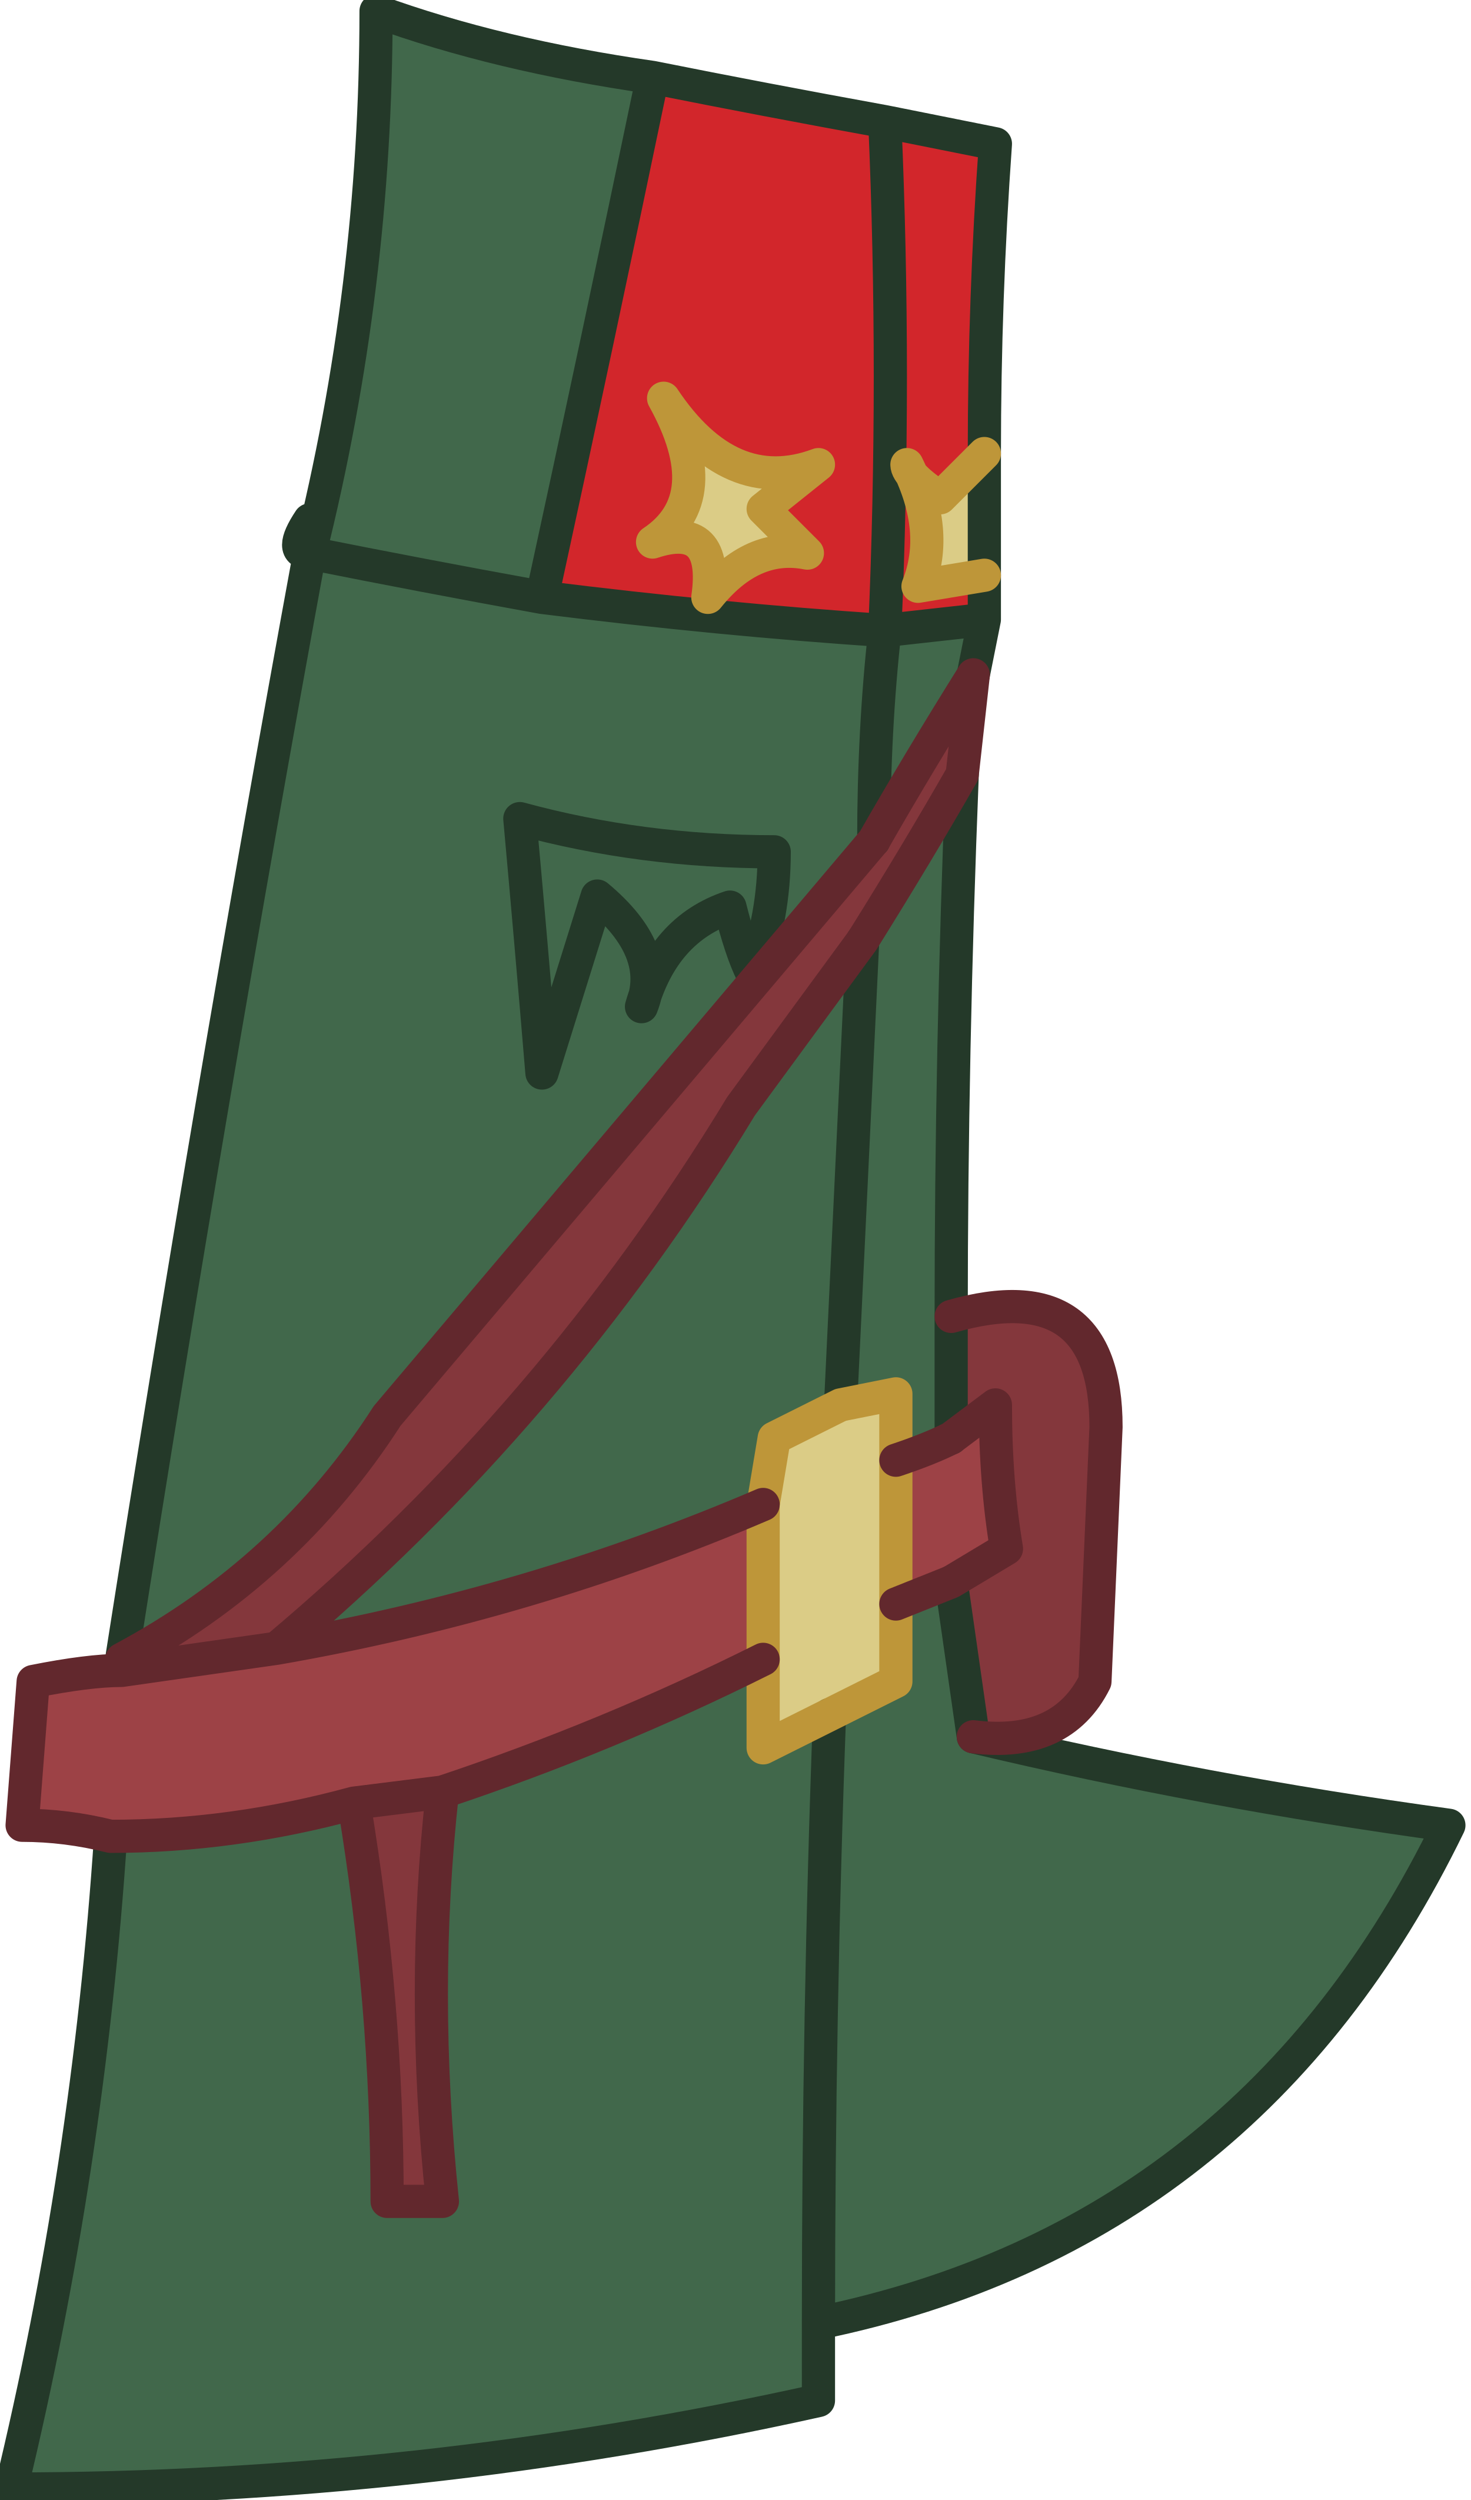 <?xml version="1.0" encoding="UTF-8" standalone="no"?>
<svg xmlns:xlink="http://www.w3.org/1999/xlink" height="11.3px" width="6.65px" xmlns="http://www.w3.org/2000/svg">
  <g transform="matrix(1.0, 0.0, 0.0, 1.0, 0.4, 4.95)">
    <path d="M3.6 -2.1 L4.05 -2.15 4.0 -1.9 Q3.75 -1.5 3.55 -1.15 3.55 -1.65 3.6 -2.1 3.55 -1.65 3.55 -1.15 2.45 0.15 1.35 1.45 0.9 2.15 0.15 2.55 0.55 0.0 1.0 -2.45 1.3 -3.65 1.3 -4.9 1.85 -4.7 2.55 -4.6 2.3 -3.4 2.05 -2.25 1.5 -2.35 1.0 -2.45 1.5 -2.35 2.05 -2.25 2.85 -2.15 3.6 -2.1 M2.5 -0.4 Q2.6 -0.75 2.9 -0.85 2.95 -0.65 3.0 -0.55 3.1 -0.8 3.1 -1.1 2.5 -1.1 1.95 -1.25 2.0 -0.7 2.05 -0.1 L2.3 -0.9 Q2.6 -0.65 2.5 -0.4 2.6 -0.65 2.3 -0.9 L2.05 -0.1 Q2.0 -0.7 1.95 -1.25 2.5 -1.1 3.1 -1.1 3.1 -0.8 3.0 -0.55 2.95 -0.65 2.9 -0.85 2.6 -0.75 2.5 -0.4 M3.95 -1.45 Q3.9 -0.2 3.9 1.0 L3.9 1.55 Q3.8 1.6 3.65 1.65 L3.65 1.35 3.4 1.4 Q3.45 0.35 3.5 -0.7 3.45 0.35 3.4 1.4 L3.1 1.55 3.05 1.85 Q2.0 2.3 0.85 2.5 2.1 1.45 2.95 0.05 L3.5 -0.7 Q3.75 -1.1 3.95 -1.45 M4.0 2.9 Q5.05 3.15 6.15 3.3 5.25 5.15 3.3 5.55 L3.3 5.9 Q1.5 6.3 -0.35 6.3 0.0 4.85 0.1 3.35 0.65 3.35 1.2 3.2 1.35 4.1 1.35 5.0 L1.6 5.0 Q1.5 4.05 1.6 3.15 2.35 2.9 3.05 2.55 L3.05 2.95 3.35 2.8 3.65 2.65 3.65 2.3 3.9 2.2 Q3.95 2.55 4.0 2.9 M3.3 5.55 Q3.3 4.15 3.35 2.8 3.3 4.15 3.3 5.55" fill="#41684b" fill-rule="evenodd" stroke="none"/>
    <path d="M3.6 -4.4 L4.1 -4.3 Q4.05 -3.6 4.05 -2.9 L3.85 -2.7 Q3.7 -2.8 3.7 -2.85 3.85 -2.55 3.75 -2.3 L4.05 -2.35 4.05 -2.15 3.6 -2.1 Q3.65 -3.25 3.6 -4.4 3.65 -3.25 3.6 -2.1 2.85 -2.15 2.05 -2.25 2.3 -3.4 2.55 -4.6 3.05 -4.5 3.6 -4.4 M2.55 -2.5 Q2.85 -2.6 2.8 -2.25 3.0 -2.5 3.25 -2.45 3.1 -2.6 3.05 -2.65 L3.3 -2.85 Q2.9 -2.7 2.6 -3.15 2.85 -2.7 2.55 -2.5" fill="#d2262b" fill-rule="evenodd" stroke="none"/>
    <path d="M4.05 -2.35 L3.75 -2.3 Q3.85 -2.55 3.7 -2.85 3.7 -2.8 3.85 -2.7 L4.05 -2.9 4.05 -2.35 M2.55 -2.5 Q2.85 -2.7 2.6 -3.15 2.9 -2.7 3.3 -2.85 L3.05 -2.65 Q3.1 -2.6 3.25 -2.45 3.0 -2.5 2.8 -2.25 2.85 -2.6 2.55 -2.5 M3.4 1.4 L3.65 1.35 3.65 1.65 3.65 2.3 3.65 2.65 3.35 2.8 3.05 2.95 3.05 2.55 3.05 1.85 3.1 1.55 3.4 1.4" fill="#dbcc86" fill-rule="evenodd" stroke="none"/>
    <path d="M3.55 -1.15 Q3.75 -1.5 4.0 -1.9 L3.95 -1.45 Q3.75 -1.1 3.5 -0.7 L2.95 0.05 Q2.1 1.45 0.85 2.5 L0.15 2.6 0.15 2.55 Q0.9 2.15 1.35 1.45 2.45 0.15 3.55 -1.15 M3.9 1.55 L3.9 1.0 Q4.6 0.8 4.6 1.5 L4.55 2.65 Q4.4 2.95 4.0 2.9 3.95 2.55 3.9 2.2 L4.15 2.05 Q4.1 1.75 4.1 1.4 L3.9 1.55 M1.6 3.15 Q1.5 4.05 1.6 5.0 L1.35 5.0 Q1.35 4.1 1.2 3.2 L1.6 3.15" fill="#84373c" fill-rule="evenodd" stroke="none"/>
    <path d="M3.65 1.65 Q3.8 1.6 3.9 1.55 L4.1 1.4 Q4.1 1.75 4.15 2.05 L3.9 2.2 3.65 2.3 3.65 1.65 M0.1 3.35 Q-0.1 3.3 -0.3 3.3 L-0.25 2.65 Q0.0 2.6 0.15 2.6 L0.85 2.5 Q2.0 2.3 3.05 1.85 L3.05 2.55 Q2.35 2.9 1.6 3.15 L1.2 3.2 Q0.65 3.35 0.1 3.35" fill="#9d4246" fill-rule="evenodd" stroke="none"/>
    <path d="M4.05 -2.9 Q4.05 -3.6 4.1 -4.3 L3.6 -4.4 Q3.65 -3.25 3.6 -2.1 L4.05 -2.15 4.05 -2.35 4.05 -2.9 M2.05 -2.25 Q2.3 -3.4 2.55 -4.6 1.85 -4.7 1.3 -4.9 1.3 -3.65 1.0 -2.45 1.5 -2.35 2.05 -2.25 2.85 -2.15 3.6 -2.1 3.55 -1.65 3.55 -1.15 M3.6 -4.4 Q3.05 -4.5 2.55 -4.6 M1.0 -2.45 Q0.9 -2.45 1.0 -2.6 M0.15 2.55 Q0.55 0.0 1.0 -2.45 M2.5 -0.4 Q2.6 -0.65 2.3 -0.9 L2.05 -0.1 Q2.0 -0.7 1.95 -1.25 2.5 -1.1 3.1 -1.1 3.1 -0.8 3.0 -0.55 2.95 -0.65 2.9 -0.85 2.6 -0.75 2.5 -0.4 M4.0 -1.9 L4.05 -2.15 M3.9 1.0 Q3.9 -0.2 3.95 -1.45 M3.5 -0.7 Q3.45 0.35 3.4 1.4 M3.9 1.55 L3.9 1.0 M4.0 2.9 Q5.05 3.15 6.15 3.3 5.25 5.15 3.3 5.55 L3.3 5.9 Q1.5 6.3 -0.35 6.3 0.0 4.85 0.1 3.35 M3.35 2.8 Q3.3 4.15 3.3 5.55 M3.9 2.2 Q3.95 2.55 4.0 2.9" fill="none" stroke="#243929" stroke-linecap="round" stroke-linejoin="round" stroke-width="0.15"/>
    <path d="M4.05 -2.35 L3.75 -2.3 Q3.85 -2.55 3.7 -2.85 3.7 -2.8 3.85 -2.7 L4.05 -2.9 M2.55 -2.5 Q2.85 -2.7 2.6 -3.15 2.9 -2.7 3.3 -2.85 L3.05 -2.65 Q3.1 -2.6 3.25 -2.45 3.0 -2.5 2.8 -2.25 2.85 -2.6 2.55 -2.5 M3.4 1.4 L3.65 1.35 3.65 1.65 3.65 2.3 3.65 2.65 3.35 2.8 3.05 2.95 3.05 2.55 3.05 1.85 3.1 1.55 3.4 1.4" fill="none" stroke="#be9639" stroke-linecap="round" stroke-linejoin="round" stroke-width="0.15"/>
    <path d="M3.55 -1.15 Q3.75 -1.5 4.0 -1.9 L3.95 -1.45 Q3.75 -1.1 3.5 -0.7 L2.95 0.05 Q2.1 1.45 0.85 2.5 L0.15 2.6 0.15 2.55 Q0.9 2.15 1.35 1.45 2.45 0.15 3.55 -1.15 M3.65 1.65 Q3.8 1.6 3.9 1.55 L4.1 1.4 Q4.1 1.75 4.15 2.05 L3.9 2.2 3.65 2.3 M3.9 1.0 Q4.6 0.8 4.6 1.5 L4.55 2.65 Q4.4 2.95 4.0 2.9 M0.1 3.35 Q-0.1 3.3 -0.3 3.3 L-0.25 2.65 Q0.0 2.6 0.15 2.6 M3.05 1.85 Q2.0 2.3 0.85 2.5 M3.05 2.55 Q2.35 2.9 1.6 3.15 1.5 4.05 1.6 5.0 L1.35 5.0 Q1.35 4.1 1.2 3.2 0.65 3.35 0.1 3.35 M1.6 3.15 L1.2 3.2" fill="none" stroke="#62282d" stroke-linecap="round" stroke-linejoin="round" stroke-width="0.15"/>
  </g>
</svg>
